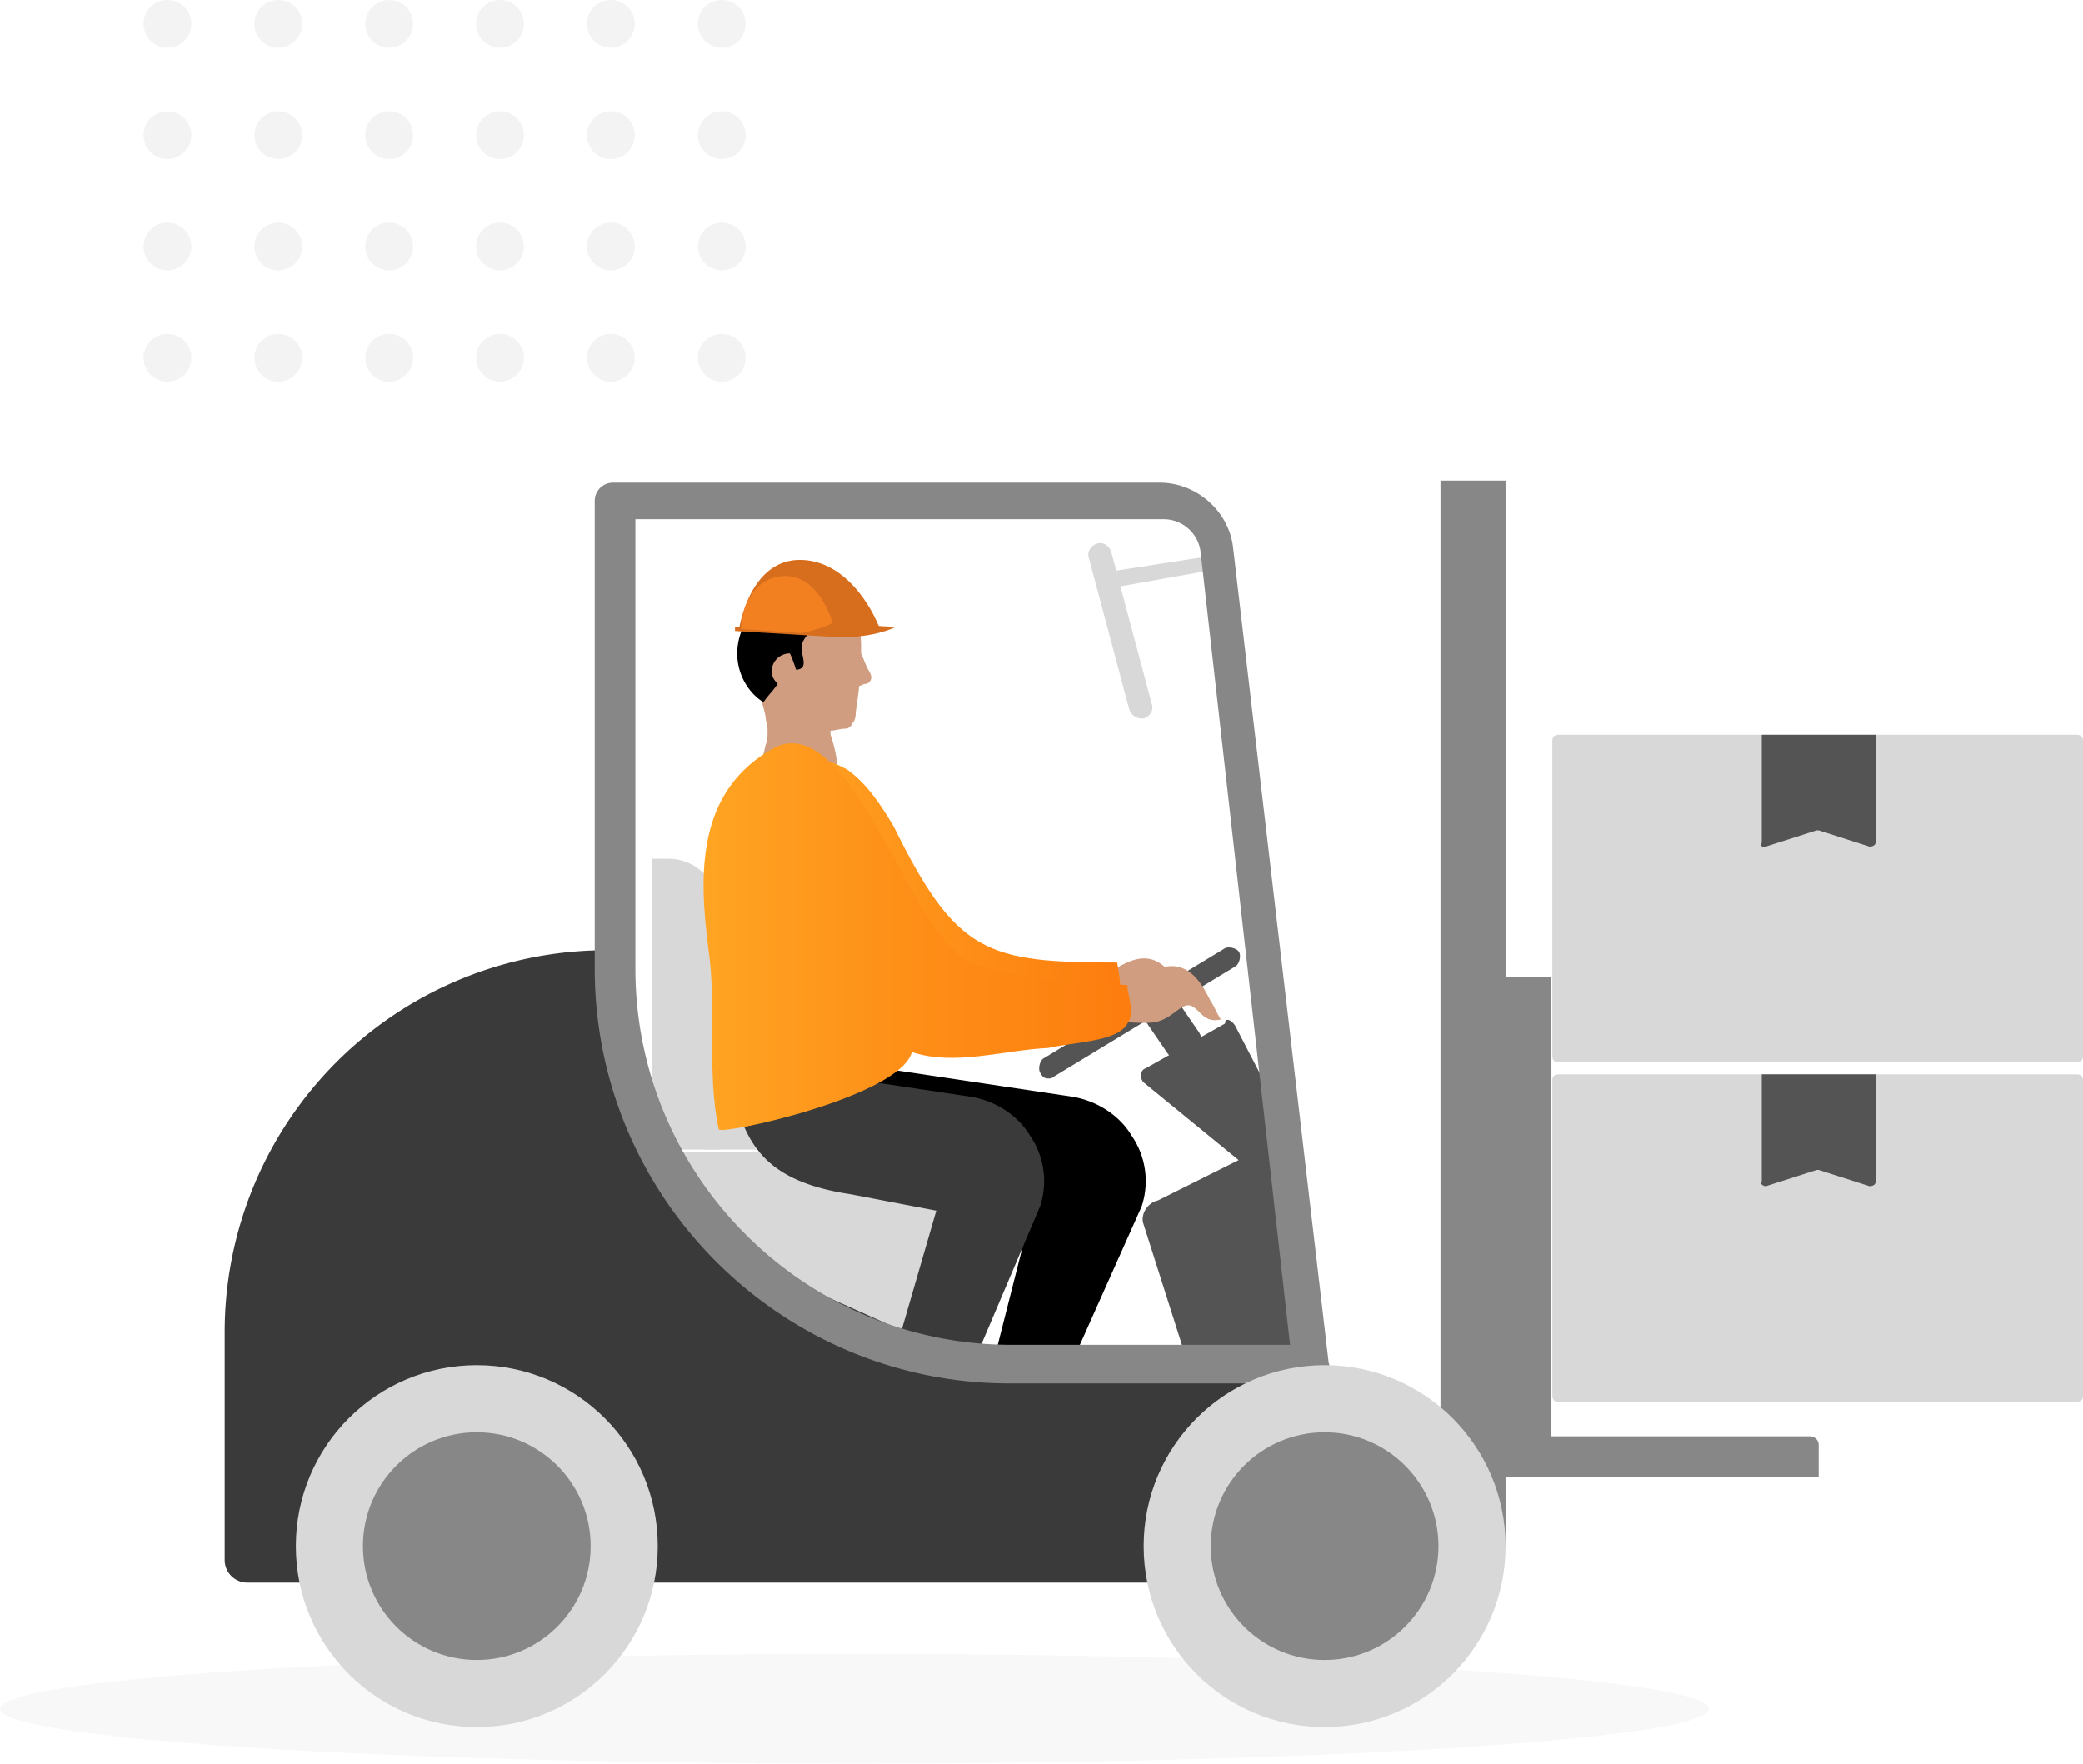 <svg xmlns="http://www.w3.org/2000/svg" xmlns:xlink="http://www.w3.org/1999/xlink" viewBox="0 0 1198.34 1014.54"><defs><style>.cls-1{fill:#878787;}.cls-2{fill:#d8d8d8;}.cls-3{fill:#545454;}.cls-4,.cls-6{fill:#d09d80;}.cls-5,.cls-6{fill-rule:evenodd;}.cls-7{fill:#3a3a3a;}.cls-8{isolation:isolate;opacity:0.03;}.cls-9{fill:#d76e1e;}.cls-10{fill:#f38020;}.cls-11{fill:url(#linear-gradient);}.cls-12{fill:url(#linear-gradient-2);}.cls-13{opacity:0.05;}</style><linearGradient id="linear-gradient" x1="1115.27" y1="513.98" x2="1317.42" y2="513.98" gradientTransform="matrix(-1, 0, 0, 1, 1759.7, 0)" gradientUnits="userSpaceOnUse"><stop offset="0" stop-color="#fd7d0e"/><stop offset="1" stop-color="#ffa423"/></linearGradient><linearGradient id="linear-gradient-2" x1="1109.03" y1="538.78" x2="1354.95" y2="538.78" gradientTransform="matrix(-1, 0, 0, 1, 1759.7, 0)" gradientUnits="userSpaceOnUse"><stop offset="0" stop-color="#fd7d0e"/><stop offset="0.5" stop-color="#fe8e17"/><stop offset="1" stop-color="#ffa423"/></linearGradient></defs><g id="Layer_2" data-name="Layer 2"><g id="Layer_1-2" data-name="Layer 1"><rect class="cls-1" x="865.42" y="562.05" width="26.9" height="285.4"/><path class="cls-1" d="M1045.11,849.62h-179V826.23H1041.6a5,5,0,0,1,4.68,4.67v18.72Z"/><path class="cls-2" d="M893.05,802.83V621.53q0-3.51,3.51-3.51h298.27q3.51,0,3.51,3.51v181.3q0,3.51-3.51,3.51H896.56Q893.05,806.34,893.05,802.83Z"/><path class="cls-3" d="M1013.53,680V618H1079v62c0,1.17-1.17,2.34-3.51,2.34L1046.28,673h-1.17l-29.24,9.36C1014.7,682.36,1012.36,681.19,1013.53,680Z"/><path class="cls-2" d="M893.05,607.5V426.2q0-3.51,3.51-3.51h298.27q3.51,0,3.51,3.51V607.5q0,3.51-3.51,3.51H896.56Q893.05,611,893.05,607.5Z"/><path class="cls-3" d="M1013.53,484.68v-62H1079v62c0,1.17-1.17,2.34-3.51,2.34l-29.24-9.36h-1.17L1015.87,487C1014.7,488.19,1012.36,487,1013.53,484.68Z"/><rect class="cls-1" x="828.72" y="276.48" width="37.43" height="612.91"/><path class="cls-2" d="M392.43,687h154.4a5.52,5.52,0,0,0,5.85-5.84V668.32a5.53,5.53,0,0,0-5.85-5.85H392.43a5.53,5.53,0,0,0-5.85,5.85v12.87C386.58,683.53,388.92,687,392.43,687Z"/><path class="cls-2" d="M405.3,661.3V598.14c36.26,0,65.5,28.07,69,63.16Z"/><path class="cls-2" d="M374.89,661.3h38.6v-138A29,29,0,0,0,384.25,494h-9.36Z"/><path class="cls-3" d="M710.58,590l33.92,65.5a5.63,5.63,0,0,1-2.33,7l-22.23,8.19c-2.34,1.17-3.51,0-4.68-1.17L658,622.7c-2.34-2.34-2.34-7,1.17-8.18l45.62-25.74C704.74,585.27,708.25,586.44,710.58,590Z"/><path class="cls-3" d="M603,620.36a4.3,4.3,0,0,0,3.51-1.17L710.58,556c2.34-1.17,3.51-5.85,2.34-8.19s-5.84-3.51-8.18-2.34L600.63,608.67c-2.33,1.17-3.5,5.85-2.33,8.18S600.63,620.36,603,620.36Z"/><path class="cls-2" d="M638.06,338.47h0l52.64-9.36c2.34,0,3.51-2.33,3.51-4.67s-2.34-3.51-4.68-3.51l-52.64,8.18c-2.33,0-3.5,2.34-3.5,4.68C633.39,337.3,635.73,338.47,638.06,338.47Z"/><path class="cls-2" d="M656.78,413.33H658c3.51-1.17,5.85-4.68,4.68-8.19l-23.4-87.72c-1.17-3.51-4.67-5.85-8.18-4.68s-5.85,4.68-4.68,8.19l23.39,87.72A7.9,7.9,0,0,0,656.78,413.33Z"/><path class="cls-2" d="M559.7,687v85.39H487.18c-1.17,0-1.17,0-2.34-1.17a223.15,223.15,0,0,1-81.88-83,3.94,3.94,0,0,1,3.51-5.84H555C557.36,683.53,559.7,684.7,559.7,687Z"/><path class="cls-3" d="M681.34,611a8.94,8.94,0,0,0,5.85-2.34,11.09,11.09,0,0,0,2.34-15.21l-15.21-22.22a10.87,10.87,0,1,0-17.54,12.86L672,606.33C674.32,608.67,677.83,611,681.34,611Z"/><path class="cls-3" d="M683.68,785.29l74.86-9.36L736.32,670.66c-1.17-5.85-8.19-10.53-14-8.19l-56.14,28.07c-5.85,1.17-10.53,8.19-8.19,14Z"/><path class="cls-4" d="M501.21,389.94c0-2.34-1.17-3.51-2.34-5.85s-2.34-5.85-3.51-8.19v-4.68c0-8.18-2.34-16.37-8.18-22.22l-3.51-3.51c-10.53-8.19-26.9-9.36-38.6-2.34-14,8.19-18.72,25.73-16.38,38.6,1.17,8.19,8.19,12.87,11.7,30.41h0c0,2.34,1.17,4.68,1.17,8.19s0,5.85-1.17,8.19a73.73,73.73,0,0,1-4.68,15.2c4.68,4.68,9.36,5.85,14,8.19,5.85,2.34,14,4.68,23.39,3.51,15.21-2.34,5.85-29.24,4.68-32.75v-2.34c2.34,0,5.85-1.17,8.19-1.17s3.51-1.17,4.68-3.51c2.34-2.34,1.17-7,2.34-9.36,0-3.51,1.17-8.18,1.17-11.69,1.16,0,2.33-1.17,3.5-1.17A3.74,3.74,0,0,0,501.21,389.94Z"/><path class="cls-5" d="M489.52,344.32c-10.53,7-52.64-24.56-60.83,14-10.52,19.88-1.17,38.6,10.53,45.61,2.34-3.51,5.85-7,8.19-10.52q-3.51-3.51-3.51-7a10.49,10.49,0,0,1,10.53-10.53,79,79,0,0,1,3.5,9.36,5.12,5.12,0,0,0,3.51-1.17c1.17-1.17,1.17-3.51,0-8.19v-5.85c2.34-4.68,4.68-9.35,17.55-8.18C502.38,361.87,491.86,358.36,489.52,344.32Z"/><polygon class="cls-6" points="614.67 863.66 601.8 894.07 573.73 897.58 591.28 856.64 614.67 863.66"/><polygon class="cls-6" points="555.02 863.66 542.15 894.07 514.08 897.58 531.62 856.64 555.02 863.66"/><path d="M515.25,615.68,617,630.89c14,2.34,26.9,10.53,33.92,22.22h0a46.07,46.07,0,0,1,5.85,40.94L583.09,859,555,848.45l38.6-152.06L463.78,662.47l-37.43-46.79,88.9-3.5"/><path class="cls-7" d="M456.77,615.68l101.76,15.21c14,2.34,26.9,10.53,33.92,22.22h0a46.1,46.1,0,0,1,5.85,40.94L531.62,850.79l-35.09-9.36,42.11-145L489.52,687c-55-8.18-62-33.92-70.18-67.84h0l36.26-7"/><ellipse class="cls-8" cx="491.56" cy="982.96" rx="491.56" ry="31.58"/><path class="cls-9" d="M504.72,358.36s-14-35.09-43.28-36.26c-30.41-1.17-36.26,39.77-36.26,39.77s53.81,7,78.37,0l2.34-1.17Z"/><path class="cls-9" d="M515.25,360.7l-19.89-1.17L457.93,363l-35.09-2.34V363l58.49,3.5S500,367.71,515.25,360.7Z"/><path class="cls-10" d="M479,358.36s-7-25.74-25.73-26.91S426.35,349,426.35,361.87l35.09,2.33C460.27,364.2,473.14,361.87,479,358.36Z"/><path class="cls-7" d="M427.52,724.46l-51.46-67.84-26.9-110h0a219.65,219.65,0,0,0-219.9,219.9v131a13,13,0,0,0,12.86,12.86H811.18A13,13,0,0,0,824,897.58V813.36L710.58,787.63l-149.71-3.51Z"/><path class="cls-1" d="M342.14,557.2v-269a10.48,10.48,0,0,1,10.52-10.53H667.31c21.05,0,39.77,16.37,42.1,37.43l55,469c1.17,2.34,0,5.85-2.34,8.19a10.65,10.65,0,0,1-8.19,3.5H580.75C449.75,795.81,342.14,689.37,342.14,557.2ZM690.7,317.42a21.42,21.42,0,0,0-21.05-18.72H365.53V557.2c0,119.31,97.08,216.39,216.39,216.39H742.17Z"/><circle class="cls-2" cx="762.05" cy="889.39" r="104.1"/><circle class="cls-1" cx="762.05" cy="889.39" r="65.5"/><circle class="cls-2" cx="274.3" cy="889.39" r="104.1"/><circle class="cls-1" cx="274.3" cy="889.39" r="65.5"/><path class="cls-4" d="M627.54,574.75s18.71,2.34,24.56,1.17,9.36-7,12.87-7,8.18,5.85,8.18,5.85h0c2.34,0,3.51-3.51,2.34-5.85,0-1.17-1.17-2.34-1.17-3.51-2.33-3.51-2.33-8.19-5.84-10.53-9.36-7-18.72-2.34-26.91,2.34,0,0-5.84,2.34-9.35,2.34Z"/><path class="cls-4" d="M633.39,586.44s25.73,3.51,32.75,1.17c8.18-2.34,12.86-9.35,17.54-9.35,2.34,0,4.68,2.33,7,4.67,3.51,3.51,7,4.68,11.7,3.51h0c-2.34-3.51-3.51-7-5.85-10.52-4.68-9.36-11.7-22.23-25.73-19.89-5.85,1.17-21.06,8.19-21.06,8.19s-11.7,3.51-17.54,3.51v18.71Z"/><path class="cls-11" d="M487.18,442.57c11.69,8.19,19.88,21.06,26.9,32.75,36.26,73.69,53.8,78.37,128.66,78.37,1.17,9.36,5.85,23.4-8.18,25.73-42.11,3.51-55,12.87-97.09,10.53-36.26-7-84.21-78.37-93.57-113.46-8.19-23.39,16.37-46.78,38.6-36.26"/><path class="cls-12" d="M446.24,429.71c-45.62,24.56-44.45,72.52-38.6,117,4.68,31.59-1.17,71.35,5.85,102.94,1.17,3.5,104.1-18.72,111.12-44.45,24.56,8.19,52.63-1.17,78.36-2.34,15.21-3.51,39.77-3.51,45.62-14,4.68-5.85,0-16.37,0-22.22-18.71-1.17-80.71-2.34-97.08-17.55l-2.34-2.34C519.93,522.11,487.18,411,446.24,429.71Z"/><g class="cls-13"><circle cx="96.33" cy="205.84" r="13.75"/><circle cx="96.33" cy="141.81" r="13.75"/><circle cx="96.33" cy="77.78" r="13.75"/><circle cx="96.33" cy="13.75" r="13.75"/></g><g class="cls-13"><circle cx="160.1" cy="205.84" r="13.75"/><circle cx="160.1" cy="141.81" r="13.75"/><circle cx="160.1" cy="77.78" r="13.75"/><circle cx="160.1" cy="13.75" r="13.75"/></g><g class="cls-13"><circle cx="223.88" cy="205.84" r="13.75"/><circle cx="223.88" cy="141.81" r="13.75"/><circle cx="223.88" cy="77.78" r="13.75"/><circle cx="223.88" cy="13.75" r="13.75"/></g><g class="cls-13"><circle cx="287.65" cy="205.84" r="13.75"/><circle cx="287.65" cy="141.81" r="13.75"/><circle cx="287.65" cy="77.78" r="13.75"/><circle cx="287.65" cy="13.75" r="13.75"/></g><g class="cls-13"><circle cx="351.43" cy="205.84" r="13.75"/><circle cx="351.43" cy="141.81" r="13.75"/><circle cx="351.43" cy="77.78" r="13.75"/><circle cx="351.43" cy="13.75" r="13.75"/></g><g class="cls-13"><circle cx="415.21" cy="205.84" r="13.75"/><circle cx="415.21" cy="141.81" r="13.75"/><circle cx="415.21" cy="77.78" r="13.75"/><circle cx="415.21" cy="13.75" r="13.75"/></g></g></g></svg>